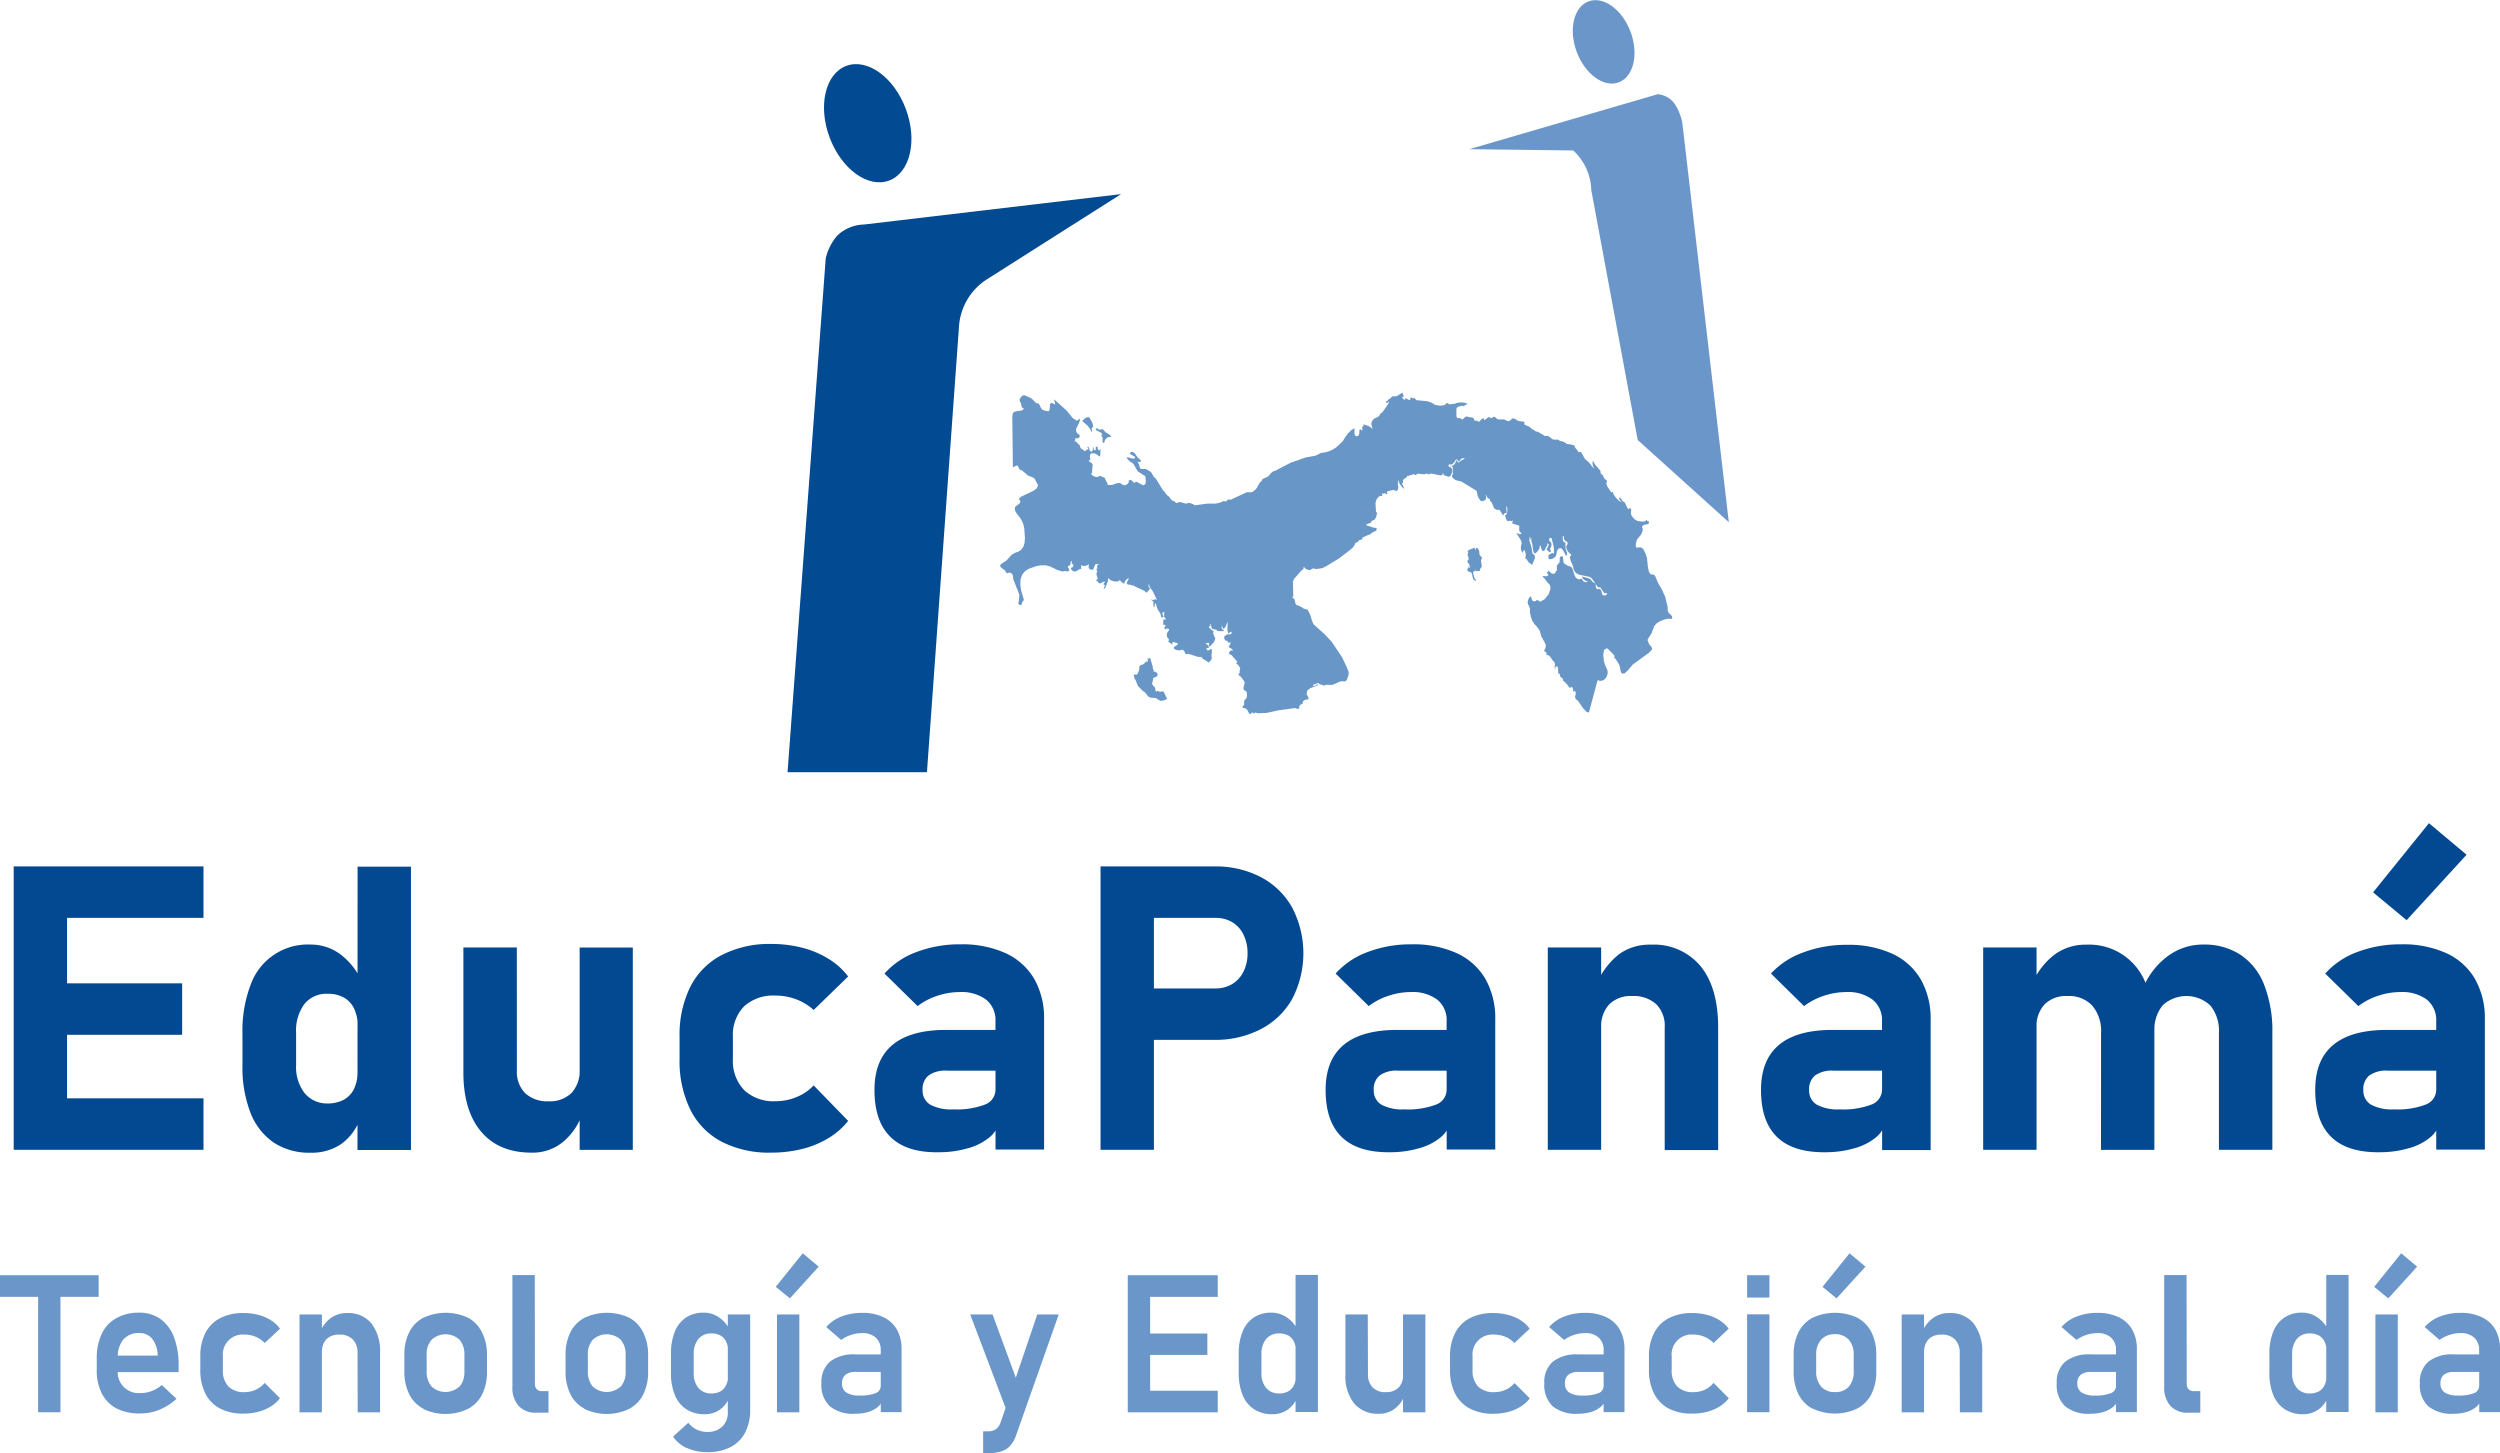 <svg id="Capa_1" data-name="Capa 1" xmlns="http://www.w3.org/2000/svg" viewBox="0 0 447.3 260"><defs><style>.cls-1{fill:#024a92;}.cls-2{fill:#6b96c9;}.cls-3{fill:#6896c7;}.cls-4{fill:#034991;}</style></defs><ellipse class="cls-1" cx="161.66" cy="28.61" rx="7.28" ry="10.95" transform="translate(-6.21 51.75) rotate(-20.46)"/><path class="cls-1" d="M147.32,144.73l6.83-91.94a9.64,9.64,0,0,1,2-4A7.16,7.16,0,0,1,161,46.74l46-5.44L183,56.54a10.85,10.85,0,0,0-5,8.36l-5.74,79.83Z" transform="translate(-6.41 -6.57)"/><path class="cls-2" d="M315.73,100l-8.31-71.39a9.42,9.42,0,0,0-1.31-3.36A4.13,4.13,0,0,0,303,23.43L269.3,33.26l18.59.23a10,10,0,0,1,3.23,7.08l8.31,44.73Z" transform="translate(-6.41 -6.57)"/><ellipse class="cls-2" cx="293.33" cy="14.04" rx="5.14" ry="7.73" transform="translate(7.19 96.87) rotate(-20.46)"/><path class="cls-3" d="M203.86,111.92l0,0,0,.06Zm67.53-5v-.35l.15.16v-.42l-.16-.2-.19-.16-.09-.28,0-.25-.05-.28-.1-.25-.13-.19-.15-.1-.12,0-.08.12,0,.19h-.16l0-.12-.05-.11,0-.11-.91.33-.37.3.15.36-.16.17.15.57.07.16,0,.16-.09.15-.11.13-.05.12.12.26.17.18.13.26,0,.46-.14,0-.07-.07-.07-.24,0,.24-.13.41v.17l.13.11.46.15.14.07.13.38.1.52.19.43.42.15v-.16l-.23-.2-.14-.39-.21-.89.16,0,.13-.09.09-.15,0-.21.05.1,0,.06,0,.07,0,.1h.12l.2,0,.29,0,.22-.05v-.26l.33-.49-.06-.5Zm-56.9,23.35-.63.07-.24-.15h-.12l-.16.13-.13-.08-.1-.21,0-.24-.08-.24-.37-.39-.13-.3.05-.12.15-.69,0-.17.66-.28.12-.12,0-.38-.08-.14-.13-.06-.18-.15-.06,0-.17,0h-.07v-.06l0-.19v-.06l-.16-.29,0,0,0-.28-.46-1.55-.08,0H212l0,0,0,.12h-.13v-.18h-.15l.05.19,0,.3.06.18h-.15v-.09l-.2.13-.58.49-.38.09-.15.12-.12.22,0,.19v.22l-.06.28,0,0-.26.54v.09l-.19.07h-.43l-.08,0,.16.63,0,.1.17.18.47,1.14.85.85.4.27.49.63.22.22.39.1.87.08.72.47h.43l.44-.14.38-.19-.57-1.23Zm91.07-13.44-.2-.25-.22-.18-.2-.22-.14-.35,0-.58-.44-1.87-.6-1.32-.18-.32-.53-.91-.45-1.09-.15-.25-.26-.13-.28,0-.26-.11-.23-.41-.17-.85-.17-1.65-.3-.83-.34-.67-.21-.21-.34-.14-.62.07-.18-.13v-.55l.17-.71.14-.18.09-.11.57-.71h0l.25-.6,0-.42-.1-.25,0-.18h0l.33-.24.33-.09.33,0,.21-.17h0l.05-.33-.14,0-.11-.07-.1-.1-.08-.12-.38.29-.64,0-.67-.13-.49-.29-.44-.51-.12-.24-.07-.31,0-.32.06-.26-.06-.22-.3-.2v.35l-.33-.29-.49-1-.37-.22-.08-.16-.21-.31-.23-.22-.11.11.05.24.12.16.14.15.1.19-.39-.21-.52-.48-.45-.59-.16-.53-.08,0-.15.06-.07,0L294,93.62l-.2-.52.15-.51-.22-.15-.22-.22-.18-.25-.07-.28-.45-.41,0-.09-.06-.29,0-.11-1-1.16-.25-.49h-.15v.41l.06.31.23.6-1.05-1.28-.27-.19-.34-.32-.69-1.21-.45,0-.18-.28-.44-.54-.08-.31-.25-.13-.38-.1-.71-.08-.48-.34-.5-.17h-.14l-.18-.06-.3-.22-.22,0-.41,0-.22,0-.24-.13-.55-.42-.18-.1-.2,0-.24,0h-.13l-.49-.33-.19-.08-.55-.34-.38-.07-.53-.38-.1,0L280,82.9l-.65-.27-.25-.17.06-.2v-.17l-.25-.1-.74-.08-.29-.12-.46-.31-.29-.06-.22.07-.29.32-.25.1-.26,0-.44-.24-.23-.06h-1l-.13-.07-.37-.32-.27-.1-.12.07-.16.14-.21.06-.28-.19-.16,0-.75.55-.16-.37-.28.13-.53.56-.23-.18-.28-.07h-.33l0-.19-.09-.18-.16-.15-.21-.06-.27,0-.5-.13h-.28l-.11.07-.33.32-.13.1h-.13l-.27-.22-.32,0-.27,0-.12-.37V79.72l.13-.26.29-.16.69-.17,0,.05.15.06h.16l.07-.18.56-.23-.49-.19-.71-.07-.71.07-.48.19h0l-.24,0-.37.06h-.37l-.26-.2h-.15l-.41.37-.79.1-.88-.15-.65-.4-.7-.25-2-.19-.42-.46-.15.12-.15,0-.14-.08-.11-.22-.14.45v.2l-.41-.14-.16-.09-.13-.11h-.14l-.06.15-.06.06-.07,0-.1.08-.07-.18v-.06l-.2-.1v-.15l.21-.13v-.18l-.11-.23-.1-.29-.83.53-.29.14-.09,0-.29,0-.31,0-.15.15-.11.16-.48.3-.1.19-.07.07-.12,0-.1.08v.23l.09,0,.19-.06.29-.13-.11.27L254,80l-.42.49-.06.06-.15,0-.07.07,0,.08-.06.17,0,.07-.35.26-.61.26-.3.32-.2.42v.33l.11.37.08.53-.15-.28L251.6,83l-.38-.23-.3-.08-.36-.15-.24,0,.06.26-.14.15-.09-.11-.05,0,.05.2,0,.41,0,.2-.4-.31-.12.23,0,.48-.16.44-.2.12-.22,0-.17-.12-.12-.16,0-.24,0-.91-.57.34-.61.6-.5.67-.41.7-1.12,1.08-.59.38-.68.32-.76.24-.72.09-.2.1L242,88l-.31.12-1.71.31-2.62.92-.87.45-1.92,1-.26.08-.28.13-.77.85-.68.29-.08.05-.18.08-.11.17-.06.17-.07.07-.21.15-.22.34-.35.66-.18.23-.27.27-.31.22-.28.09-.22,0-.57,0-2.88,1.34-.47-.07-.16.22-.19.15-.19,0-.16-.1-.74.32-.75.16h-1.45l-2.09.28-.3,0-.2-.18-.43-.15-.43-.07-.39.15-1.16-.33-.41.17h-.21l-.15-.07-.16-.22-.18,0-.18-.1L216,96l-.22-.28-.13-.22-.4-.31-.82-1-1.23-2-.29-.24-.1-.12-.4-.7-.22-.2-.62-.37-.21-.07-.55,0-.21,0-.14-.09-.12-.23-.13-.53L210,89.3v-.16l.15.08.21,0,.17-.06,0-.21-.09-.11-.47-.41-.48-.68-.36-.31h-.42l-.14.27.32.26.66.37-.21.29-.49-.05-.52-.16H208l.09.22.32.34.38.31.26.14.19.21.72,1.25,1.38.9.08,1-.1.41-.37.21-1.2-.64-.21.06-.1.16-.22-.12-.2-.2,0-.09-.29-.12h-.17l-.24.11.06.27-.17.27-.3.21-.3.08-.33-.09-.21-.16L206.8,93l-.18,0-.28,0-1,.35-.39,0-.23,0-.08,0-.07-.09,0-.15,0-.09-.11-.13-.3-.54v-.19l-.26-.18-.73-.28-.35.23-.49-.06-.5-.26-.35-.4.08.07.06,0,.06,0,.09,0,.14-1.56-.11-.25-.49-.3-.11-.34.3.09.12.06V89l-.15-.27-.06-.45.06-.42.22-.18.53,0,.33.14.62.45.12-.3,0-.65.06-.36h-.14v.16H203l-.11-.13-.08-.14,0-.17,0-.21h-.1l0,0v.07l0,.07-.16-.16-.08.06,0,.22v.29l-.08.09-.16,0-.15-.15,0-.32h-.14l0,.38-.07.25-.16.11-.22-.07-.13-.21-.06-.29-.11-.25-.27-.08.24.43-.12.09-.25,0-.15.28h-.14l-.73-.52-.11-.23-.05-.3L199.3,86l-.18-.27-.21-.16-.11,0-.1,0,0-.12.1-.19,0-.27.52,0,.27-.26,0-.26-.17-.18-.23-.18-.18-.22-.06-.33,0-.27.56-1.13.09-.32.05-.41-.54.43-.77-.49L197.22,80l-2-1.8L195,78h0l.22.9h-.16l-.31-.19-.31-.06h0l-.15.26-.08.92-.14.3h0l-.27,0-.38-.07-.36-.13-.2-.11-.22-.28-.26-.58-.21-.27-.16.08-.2-.08-.85-.84-1.19-.55-.37,0h0l0,0-.34.34h0l-.23.38,0,.22.25.51.14.65.09.14.14,0,.09.07,0,.19h0l-.31.21-1.09.17-.38.15h0l-.17.34-.06.46.1,8.76v.28l.19-.09.43-.21h.18l.1.08.05.05.07.18.06.19.09.14.12.08.46.24.94.81.93.37.28.21.52,1,.09.23,0,0-.28.54h0l-.61.43-2.11,1-.24.19h0l-.2.3.1.11.16.12v.32h0l-.2.26-.61.44-.16.21h0l0,.36.1.34.18.31.64.83.34.56.26.62.16.73.12,1.67-.06.84-.19.71-.45.64h0l-.53.31-.58.21-.59.35-.56.63-.34.37h0l-.93.61-.18.17h0l0,.3.19.24.57.39.11.13.2.34.12.11h.12l.25-.11.19,0,.36.22.14.24.09.76,1.08,2.75-.1,1.07-.11.55h0l.43.26.18-.2.12-.4.26-.31v-.15l-.48-1.62-.14-1,.05-1,.3-.83.48-.59.62-.41,1.45-.52.81-.13h.81l.74.18,1.43.67.84.26.53-.11.17.09h.14l.38-.1,0-.18-.07-.18-.08-.16-.09-.14v-.16l.39-.2.09-.3,0-.3.21-.18,0,.24,0,.19.09.14.18.08V108l-.38.16,0,.28.29.27.38.13.27-.09.58-.35.33-.06-.05-.15,0-.34,0-.16.36.14.36,0,.36-.13.33-.17-.09.51.15.31.31.15.4,0,0-.13.33-.79.11-.08.25,0,.48,0-.33.1-.17.17,0,.24.1.32h-.1l0,0v-.07l0-.06-.1.13,0,.13,0,.12.12.11v.17l-.12.23,0,.34.24.73-.1.06-.09.09-.1,0v.16l.2.09.26.32.18.07.28-.06.35-.24.28,0v.18l-.14,0-.07.1,0,.15,0,.19.18-.08v.18l-.19.56h.13v-.17h0l.08.06.05,0,.51-1.32,0-.44h.13l.33.32.67.23.66,0,.3-.26.43.44.29.2.12-.07.1-.33.22-.28.27-.21.25-.09-.34.65-.08.36.22.15.29,0,.85.23.18.13,1.6.74.37.32h.12l.14-.22.31-.39.13-.2-.23-.09-.07-.2,0-.26.12-.27H212l.05.45.2.37.46.65.7,1.49-.17-.08,0,0-.07-.07h-.14l-.11.14-.13,0-.16,0-.18-.12v.18l.32.2,0,.33V115l.22.25V115l0-.2.13-.36.12.23.3.91.14.23.36.58.07.26,0,.18.06.13.11.08.15,0,.07-.08,0-.18-.1-.33v-.3l0,0,.12,0,.25-.12-.08.29,0,.35-.1.18.29.29.08.15.05.21-.36-.16-.11.23,0,.4-.07.36h.3l.17.11v.18l-.19.18V119l.16.16H215l.13-.12.15,0,.15,0,.14.11v.17l-.29.42-.09.25,0,.4.1.26.19.22.11.2-.13.21v.16l.24.1.47.39,0-.42.22-.07.8.27L217,122l-.38.23-.17.07,0,.35.45.23.61.06.47-.14.16.11.17.19.13.24.09.28.55-.06,1.7.55h.47l.25.11.11.3.15,0,.66.41.17.15h.15l.1-.16.25-.23.07-.12.05-.21v-.16l-.05-.28.09-1-.09-.27-.29.14-.28.17h-.12l-.15-.2-.15-.29.18.1.12,0,.27-.12-.23-.44-.12-.14-.22-.07v-.18l.29,0,.28,0v.18l-.07.09,0,.09,0,.11.08.2.44-.37.46-.51.2-.63-.38-.83,0-.14.06-.17,0-.21-.06,0-.36-.22-.36-.36-.05-.19.27-.1v-.16l-.06-.09-.21-.09.38.09.05.35.1.38.52.17.25,0,.25.23.2.05h.92v-.16l-.17-.1-.12-.13-.08-.19-.05-.25h.13l.24.46.31-.32.44-1-.05,1.48.15.64.46-.31h.13l0,.31-.13.14-.2,0h-.26l-.22,0-.13.12-.11.11-.11,0-.15.17,0,.36.2.35.47.1v.11l0,0H226l-.07,0,.12.1.17.07.2,0,.22,0-.38.72,0,.11.18.07.26.15.23.21.1.21-.25-.08-.2.06-.15.15-.1.21,0,.22.08.09.15,0,.21.13,1,1.15v.16h-.16v.16l.21.17.27.3.2.33,0,.28-.08.2,0,.25,0,.2-.24.17.09.18.16.16.07,0,.73.93.1.31-.21.74v.45l.52.37.08.39v.45l-.07.32-.09.11-.22.21-.11.17,0,.19,0,.52-.09.11-.11.07-.09.17v.17l.2.08.2,0,.18.09.15.11.11.11.32.63.23.16.28-.32h.14l.11.14.1.05.11-.05.1-.14H231l.43.14,1.64-.07,2.23-.49.15,0,2.5-.36.22,0,.39.14h.15l.17-.14,0-.15v-.17l.09-.19.2-.16.19-.06.13-.09,0-.27.06-.11.13-.14.16-.11.14-.05.51-.08.06-.22-.35-.68.08-.63.55-.46,1.47-.56-.14-.15-.18.13-.18.09-.22.06-.26,0v-.17l.66-.22.18-.11h.14l.19.21.55.15.25.14.25-.17h1.29l1.44-.63.17,0,.54,0,.26-.07.15-.2.32-.92,0-.46-.25-.7-.95-2-1.87-2.77-1.24-1.31-2-1.81-.27-.68-.3-1-.43-.86-.54-.19-.15,0-.24-.2-.78-.4-.3-.07-.18-.22-.1-.46-.15-.46-.33-.18.12-.22.05-.08,0-.28-.06-2.29.16-.44,1.29-1.49.37-.29.09-.16,0-.13v-.11l.2-.09-.1.12.12.17.27.2.56.17.16-.06.36-.2.18-.06.12,0,.26.11.18,0,1-.15.6-.28,1.43-.86.92-.55.82-.63,1.44-1.1.44-.44,0-.09.1-.1.2-.45.11-.11.19,0,.14-.12.31-.34.09,0,.23-.06.1,0,.07-.08,0-.18,0-.07,1.19-.55.22,0,.15-.21.33-.21.64-.3v-.13l0,0h0l-.07,0,.11-.14,0-.07v-.12l-.54-.06-1.3-.43v-.16l.64-.23.21-.1.05-.1,0-.1,0-.09.26-.07.25-.14.08-.07.12-.16.11-.19.08-.2,0-.19.06-.13.05-.13,0-.15,0-.07-.09,0-.1-.08,0-.13-.09-1.43.09-.46.17-.35.27-.34.33-.2.36.07,0-.12,0-.12-.05-.08v-.17l.13,0,.05,0,0,0,.06.08.2-.11.14,0,.15.12.22.08v-.14l-.11-.29.3-.18.93-.19.47.2.3-.25.09-.51-.15-.6h.13v-.15l-.06-.11,0-.09,0-.14h.13l.11.42.28.45.33.38.27.22-.08-.28-.35-.7.22-.07,0-.16,0-.21,0-.21.57-.41.07-.08.07,0v-.12l0-.11.15,0,.16,0,.26-.11.35-.08.2-.09.19,0,.18.17.46-.28,1.16.13.5-.18v.16H262l.53-.12,1.64.34.35-.14,0-.28.11.07.1.19,0,.11.5.15.13.08.32.08.29-.28.21-.41.09-.29-.06-.51-.24-.2-.26-.09-.13-.17,0-.18.1-.1.15,0h.19l.2,0,.11-.11.07-.12.05,0,.11-.09.25-.44.13-.12h.2l.07.13.05.15.16.07.09-.07.26-.33.14-.12.16-.06.28,0,.13-.07-.1.2-.19.13-.41.17-.33.31-.2,0-.18-.33h-.13l-.12.41-.24.33-.33.21-.44,0V90l.39,0,.16.27,0,.41v.5l0,.23-.08.13-.06.13,0,.24.09.13.52.43,1.07.27,2.69,1.64.1.39.09.46.14.38.4.55.21.09.3-.06.34-.19.13-.24,0-.32-.16-.39.21.22.16.27.19.22.3.1V96H273v.16l.32.33.41,1,.4.29.57,0,.63,1,.34-.44.31.06v-.34l-.08-.49,0-.39H276l.1.45,0,.49-.11.43-.29.28.18.58.13.28.18.12.15,0,.15-.07.16,0,.17.13.08-.13.07,0,.14,0-.05.11-.1.37,1.27.41,0,.83.11.25.34.31-.25.12-.2,0L278,102l-.3,0,.24.3.59.93.15.42-.16.8,0,.34.08.28.23.33.09.22,0-.2,0-.17.08-.15.15-.13.14.3.1.44v.43l-.11.29.23.16.47.67.13.08,0,0,.17.08.15.1.08.21.56-1.4-.09-.39-.38-.37-.2-1.15-.37-1.19.07-.58h.13v.49h.15v-.17h.13l-.05.17-.08.16.16.49.21,1.41.19.4.29-.1.38-.41.28-.48,0-.31.15-.18.19.77.18.27.33-.06.28-.65.1-.14.1-.08.05-.14-.1-.3.32.13,0,.23-.22.46-.08.11h-.08l0,0,.07.21.08.1.12.08.12.11.09.19.15-.06.08,0,.06-.05v-.18l-.15-.26.1-.28.16-.34,0-.43-.14-.25-.2-.18-.1-.22.15-.35H284l.34,1.3.1.73,0,.78-.15-.06-.05,0-.08-.08-.59.34-.12.16,0,.17v.22l.08.19.17.08.37-.07.39-.18.3-.29.13-.36.07-.5.19-.38.27-.2h.32l.2.19.25.37.39.76h.12l.1-.23,0-.25-.29-.78,0-.2v-.87l-.11,0-.27-.2-.1-.24,0-.6-.08-.22.23.14.06.18,0,.23.1.27.22.22.19.06.12.07,0,.3-.06.2-.12.16-.06.23.09.39.17.31.23.29.25.23.22.17-.31.36.13.64.44,1,.09.55.23.46.36.34.44.21,1.82.38.3.19.21.18,1.05,1.55.35-.07.76,1.06H294l-.19.34-.33.1-.32-.09-.14-.27-.07-.41-.18-.32-.23-.15-.22.15-.21-.13-.13-.17-.06-.25,0-.36-.11-.17-.49-.31-.35-.46-.54-.23-1-.23.14.3.23.26.29.2.31.07v.15h-.28l-.18,0-.18-.1-.14-.13-.16-.34h-.22l-.22.08-.09,0-.31-.08-.26-.23-.2-.32-.36-1.14-.18-.36-.23-.16-.29-.07-.37-.17-.33-.21-.2-.2-.05-.2-.11-.87-.08-.11-.2,0-.19.11-.09.12v.48l0,.21-.08.22-.38.45-.05,0,0,.25,0,.66-.07.06-.25.41,0,.09-.3.06h-.15l-.18-.06-.14-.1-.24-.25-.17-.14-.08.24h-.05l-.16.08.07.11,0,.08.06.07.12.07v.17l-.26.19-.17,0-.56-.07v.18l.24.17.6.81.24.23.17.22.11.3,0,.49-.3.87-.7.88-.8.47-.58-.35-.23.23-.34.06-.29-.15-.24-.77-.24.16-.24.44-.11.45.05.3.37.77,0,.23,0,.28v.29l.17.76.26.74.39.56.5.57.45.65.19.76.1.27.61,1.1.15.4v.31l-.1.33-.2.46.2.07.18.14.09.2-.05.26.39.06.3.27.44.65.24.25.09.14.08.25v.26l-.07.21,0,.23.12.31,0-.42.2-.19.21.09.1.43,0,.84,0,.23.09-.36h.12l.14.48.1.24.13.1.2.11.1.23.05.23.07.1.24.15.32.34.5.66h.12l.2-.2.13.09.24.43h-.09l0,.13,0,.15.16.08.07-.06,0-.09.06,0,.11.11.1.24,0,.24-.08.25-.05.25.07.27.17.21.32.27.88,1.28.59.62.45.16,1.55-5.79h0l.49.12.45-.08.39-.27h0l.31-.44.18-.62-.06-.51-.46-1-.19-.73-.09-1,.13-.88h0l.49-.32.21.13,1,1,.2.26v.07l-.08.21v.09l.06.06.17,0,0,.05.57.89.16.32.24,1.2.22.27.47-.06h0l.51-.48.93-1.09,2.87-2.08.6-.63h0l-.12-.44-.42-.47-.28-.7.07-.29.6-.89.52-1.37h0l.43-.51.63-.38.68-.27.62-.15h.76l.12-.1h0ZM203.19,83.87l.3.17.19.51-.28-.15v.15l.2.14.08.21v.55l0,.11-.05,0v0l.22.26.1,0,.18-.55.33-.36.41-.19.4.06-.22-.34-.26-.2-.51-.28-.49-.52-.2-.11-.19.1-.17,0-.17,0-.18-.08-.1-.14-.1,0-.11,0-.11.12v.14l.39.23Zm-1.75-.55.28.56.09-.19,0-.1,0-.06-.09-.11v-.18l.29-.4-.14-.61-.57-1h-.39l-.33.16-.55.48,1,.9Z" transform="translate(-6.41 -6.57)"/><path class="cls-4" d="M8.86,161.59h9.55v50.7H8.86Zm3.45,0H42.82v9.2H12.31Zm0,20.92H39v9.21H12.31Zm0,20.57H42.82v9.21H12.31Z" transform="translate(-6.41 -6.57)"/><path class="cls-4" d="M55.39,211a11.45,11.45,0,0,1-4.17-5.35,22.44,22.44,0,0,1-1.43-8.46v-5.78a23,23,0,0,1,1.43-8.55A10.87,10.87,0,0,1,62,175.57a8.86,8.86,0,0,1,5.29,1.73,12.17,12.17,0,0,1,3.85,4.9l-.73,8a7.09,7.09,0,0,0-.63-3.14,4.43,4.43,0,0,0-1.83-2,5.75,5.75,0,0,0-2.91-.68,5.07,5.07,0,0,0-4.17,1.83,8,8,0,0,0-1.48,5.14v5.75a7.64,7.64,0,0,0,1.48,5A5.14,5.14,0,0,0,65,204a6,6,0,0,0,2.91-.66,4.36,4.36,0,0,0,1.83-1.92,6.65,6.65,0,0,0,.63-3l.48,8.26a9.52,9.52,0,0,1-3.41,4.59A9.29,9.29,0,0,1,62,212.81,11.48,11.48,0,0,1,55.39,211Zm15-49.37h9.55v50.7H70.37Z" transform="translate(-6.41 -6.57)"/><path class="cls-4" d="M98.89,198.1a5.42,5.42,0,0,0,1.48,4.06,5.75,5.75,0,0,0,4.17,1.45,5.51,5.51,0,0,0,4.13-1.49,5.82,5.82,0,0,0,1.45-4.23l.48,7.91a11.19,11.19,0,0,1-3.36,5,8.49,8.49,0,0,1-5.74,2q-5.82,0-9-3.75t-3.18-10.62V176.09h9.56Zm11.23-22h9.51v36.2h-9.51Z" transform="translate(-6.41 -6.57)"/><path class="cls-4" d="M135.52,210.84a13,13,0,0,1-5.6-5.74A19.74,19.74,0,0,1,128,196v-3.87a19.37,19.37,0,0,1,1.92-9,13.05,13.05,0,0,1,5.6-5.67,18.64,18.64,0,0,1,8.84-2,22.41,22.41,0,0,1,5.59.68,17,17,0,0,1,4.73,2,12.67,12.67,0,0,1,3.48,3.14l-6.17,6a9.42,9.42,0,0,0-3.1-1.9,10.23,10.23,0,0,0-3.73-.68,7.73,7.73,0,0,0-5.62,1.93,7.29,7.29,0,0,0-2,5.46V196a7.56,7.56,0,0,0,2,5.6,7.66,7.66,0,0,0,5.62,2,9.73,9.73,0,0,0,3.76-.74,8.6,8.6,0,0,0,3.07-2.09l6.17,6.35a13,13,0,0,1-3.52,3.08,16.9,16.9,0,0,1-4.7,1.94,22.82,22.82,0,0,1-5.58.66A18.53,18.53,0,0,1,135.52,210.84Z" transform="translate(-6.41 -6.57)"/><path class="cls-4" d="M165.75,210q-2.88-2.78-2.88-8.42,0-5.37,3.23-8.06t9.67-2.68h9.07l.49,7.29h-9.52a5.19,5.19,0,0,0-3.25.85,3.12,3.12,0,0,0-1.08,2.6,2.91,2.91,0,0,0,1.36,2.63,7.89,7.89,0,0,0,4.12.85,14.17,14.17,0,0,0,5.7-.87,2.85,2.85,0,0,0,1.86-2.72l.74,5.27a4.94,4.94,0,0,1-1.8,3.31,10.3,10.3,0,0,1-4,2,18.53,18.53,0,0,1-5,.68C170.56,212.81,167.67,211.89,165.75,210Zm18.77-20.7a4.7,4.7,0,0,0-1.67-3.87,7.39,7.39,0,0,0-4.74-1.36,12.63,12.63,0,0,0-4,.67,11.67,11.67,0,0,0-3.52,1.84l-5.93-5.82a14.28,14.28,0,0,1,5.72-3.85,21.62,21.62,0,0,1,7.88-1.38,18.73,18.73,0,0,1,8.09,1.59,11.45,11.45,0,0,1,5.11,4.6,14.21,14.21,0,0,1,1.76,7.27v23.26h-8.69Z" transform="translate(-6.41 -6.57)"/><path class="cls-4" d="M203.32,161.59h9.55v50.7h-9.55Zm4.36,21.83h16.21a5.72,5.72,0,0,0,3-.79,5.39,5.39,0,0,0,2-2.21,7.2,7.2,0,0,0,.73-3.28,7.41,7.41,0,0,0-.72-3.33,5.21,5.21,0,0,0-2-2.23,5.84,5.84,0,0,0-3.05-.79H207.68v-9.2h16a17.41,17.41,0,0,1,8.35,1.93,13.74,13.74,0,0,1,5.59,5.46,17.68,17.68,0,0,1,0,16.3A13.58,13.58,0,0,1,232,190.7a17.53,17.53,0,0,1-8.35,1.92h-16Z" transform="translate(-6.41 -6.57)"/><path class="cls-4" d="M246.47,210q-2.88-2.78-2.88-8.42,0-5.37,3.23-8.06t9.67-2.68h9.07l.48,7.29h-9.51a5.17,5.17,0,0,0-3.25.85,3.12,3.12,0,0,0-1.08,2.6,2.91,2.91,0,0,0,1.36,2.63,7.89,7.89,0,0,0,4.12.85,14.2,14.2,0,0,0,5.7-.87,2.85,2.85,0,0,0,1.86-2.72l.74,5.27a4.94,4.94,0,0,1-1.8,3.31,10.3,10.3,0,0,1-4,2,18.53,18.53,0,0,1-5,.68Q249.34,212.81,246.47,210Zm18.77-20.7a4.7,4.7,0,0,0-1.67-3.87,7.39,7.39,0,0,0-4.74-1.36,12.63,12.63,0,0,0-4,.67,11.67,11.67,0,0,0-3.52,1.84l-5.93-5.82a14.28,14.28,0,0,1,5.72-3.85,21.58,21.58,0,0,1,7.88-1.38,18.73,18.73,0,0,1,8.09,1.59,11.45,11.45,0,0,1,5.11,4.6,14.21,14.21,0,0,1,1.76,7.27v23.26h-8.69Z" transform="translate(-6.41 -6.57)"/><path class="cls-4" d="M283.34,176.09h9.55v36.2h-9.55Zm20.92,14.27a5.43,5.43,0,0,0-1.52-4.12,6,6,0,0,0-4.3-1.46,5.47,5.47,0,0,0-4.1,1.48,5.75,5.75,0,0,0-1.45,4.17l-.73-8a13.56,13.56,0,0,1,3.92-5.13,9.33,9.33,0,0,1,5.74-1.71,10.82,10.82,0,0,1,8.86,3.85q3.13,3.86,3.14,10.9v22h-9.56Z" transform="translate(-6.41 -6.57)"/><path class="cls-4" d="M324.36,210c-1.92-1.85-2.87-4.66-2.87-8.42q0-5.37,3.22-8.06t9.68-2.68h9.06l.49,7.29h-9.52a5.16,5.16,0,0,0-3.24.85,3.12,3.12,0,0,0-1.08,2.6,2.89,2.89,0,0,0,1.36,2.63,7.85,7.85,0,0,0,4.11.85,14.14,14.14,0,0,0,5.7-.87,2.85,2.85,0,0,0,1.87-2.72l.73,5.27a5,5,0,0,1-1.79,3.31,10.34,10.34,0,0,1-4,2,18.42,18.42,0,0,1-5,.68Q327.24,212.81,324.36,210Zm18.78-20.7a4.7,4.7,0,0,0-1.68-3.87,7.35,7.35,0,0,0-4.74-1.36,12.73,12.73,0,0,0-4,.67,11.79,11.79,0,0,0-3.52,1.84l-5.93-5.82A14.35,14.35,0,0,1,329,177a21.62,21.62,0,0,1,7.88-1.38,18.73,18.73,0,0,1,8.09,1.59,11.4,11.4,0,0,1,5.11,4.6,14.21,14.21,0,0,1,1.76,7.27v23.26h-8.68Z" transform="translate(-6.41 -6.57)"/><path class="cls-4" d="M361.24,176.09h9.55v36.2h-9.55Zm21.09,15.31a7,7,0,0,0-1.57-4.9,5.68,5.68,0,0,0-4.43-1.72,5.44,5.44,0,0,0-4.09,1.48,5.7,5.7,0,0,0-1.45,4.17l-.73-8a13.08,13.08,0,0,1,4-5.1,9.35,9.35,0,0,1,5.64-1.74,10.84,10.84,0,0,1,10.74,7.25,22.77,22.77,0,0,1,1.43,8.55v20.92h-9.55Zm21.09,0a7.2,7.2,0,0,0-1.51-4.9,6.25,6.25,0,0,0-8.54-.07,6.8,6.8,0,0,0-1.49,4.69l-1.77-8.37a13.41,13.41,0,0,1,4.44-5.31,10.53,10.53,0,0,1,6.09-1.87,11.76,11.76,0,0,1,6.67,1.85,11.4,11.4,0,0,1,4.22,5.4,22.55,22.55,0,0,1,1.45,8.55v20.92h-9.56Z" transform="translate(-6.41 -6.57)"/><path class="cls-4" d="M423.53,210q-2.88-2.78-2.88-8.42c0-3.58,1.07-6.27,3.23-8.06s5.37-2.68,9.67-2.68h9.07l.48,7.29h-9.51a5.17,5.17,0,0,0-3.25.85,3.12,3.12,0,0,0-1.08,2.6,2.91,2.91,0,0,0,1.36,2.63,7.89,7.89,0,0,0,4.12.85,14.2,14.2,0,0,0,5.7-.87,2.85,2.85,0,0,0,1.86-2.72l.74,5.27a4.94,4.94,0,0,1-1.8,3.31,10.27,10.27,0,0,1-4,2,18.41,18.41,0,0,1-5,.68Q426.4,212.81,423.53,210Zm18.77-20.7a4.7,4.7,0,0,0-1.67-3.87,7.39,7.39,0,0,0-4.74-1.36,12.63,12.63,0,0,0-4,.67,11.67,11.67,0,0,0-3.52,1.84l-5.93-5.82a14.28,14.28,0,0,1,5.72-3.85,21.58,21.58,0,0,1,7.88-1.38,18.77,18.77,0,0,1,8.09,1.59,11.37,11.37,0,0,1,5.1,4.6A14.11,14.11,0,0,1,451,189v23.26H442.3ZM431,166.23l10-12.38,6.73,5.65L437,171.21Z" transform="translate(-6.41 -6.57)"/><path class="cls-2" d="M6.41,234.73H24.06v3.87H6.41Zm6.82,2h4v22.52h-4Z" transform="translate(-6.41 -6.57)"/><path class="cls-2" d="M27.33,258.61a6.19,6.19,0,0,1-2.68-2.68,9,9,0,0,1-.93-4.26v-2a10.19,10.19,0,0,1,.89-4.44,6.21,6.21,0,0,1,2.58-2.8,8.14,8.14,0,0,1,4.07-1,6.47,6.47,0,0,1,3.84,1.12,7,7,0,0,1,2.43,3.25,14,14,0,0,1,.84,5.13v1.14H26.47v-2.95h8.15l0-.18a5,5,0,0,0-1-2.86,2.88,2.88,0,0,0-2.31-1,3.56,3.56,0,0,0-2.82,1.14,4.78,4.78,0,0,0-1,3.23v2.23a3.74,3.74,0,0,0,4.12,4.13,5.21,5.21,0,0,0,2-.38,5.87,5.87,0,0,0,1.75-1.05l2.63,2.46a9.83,9.83,0,0,1-3,1.93,8.7,8.7,0,0,1-3.35.69A9.19,9.19,0,0,1,27.33,258.61Z" transform="translate(-6.41 -6.57)"/><path class="cls-2" d="M45.81,258.6a6.18,6.18,0,0,1-2.65-2.68,9.19,9.19,0,0,1-.91-4.27v-2.37a8.94,8.94,0,0,1,.91-4.21,6.08,6.08,0,0,1,2.65-2.66A8.84,8.84,0,0,1,50,241.5a10.27,10.27,0,0,1,2.64.33,7.86,7.86,0,0,1,2.23.95,6,6,0,0,1,1.64,1.52l-2.73,2.56a4.78,4.78,0,0,0-1.62-1.11,5,5,0,0,0-1.94-.39,3.57,3.57,0,0,0-3.93,3.92v2.37a4.07,4.07,0,0,0,1,3,3.9,3.9,0,0,0,2.91,1A4.67,4.67,0,0,0,53.77,254l2.73,2.74a6.27,6.27,0,0,1-1.66,1.49,8.14,8.14,0,0,1-2.23.94,10.57,10.57,0,0,1-2.62.32A8.84,8.84,0,0,1,45.81,258.6Z" transform="translate(-6.41 -6.57)"/><path class="cls-2" d="M60,241.75h4v17.51H60Zm10.38,6.9a3.32,3.32,0,0,0-.85-2.43,3.21,3.21,0,0,0-2.39-.86,3.15,3.15,0,0,0-2.3.8,3.06,3.06,0,0,0-.81,2.27l-.35-3.62a6.19,6.19,0,0,1,2-2.47,4.83,4.83,0,0,1,2.84-.84,5.34,5.34,0,0,1,4.35,1.86,8.12,8.12,0,0,1,1.54,5.28v10.62h-4Z" transform="translate(-6.41 -6.57)"/><path class="cls-2" d="M82.16,258.62a5.84,5.84,0,0,1-2.53-2.6,9.06,9.06,0,0,1-.87-4.13V249a8.8,8.8,0,0,1,.87-4.07,5.87,5.87,0,0,1,2.53-2.59,9.49,9.49,0,0,1,8,0A6,6,0,0,1,92.67,245a8.8,8.8,0,0,1,.87,4.07v2.9a8.86,8.86,0,0,1-.87,4.09,6,6,0,0,1-2.53,2.59,9.29,9.29,0,0,1-8,0Zm6.47-3.94a4,4,0,0,0,.87-2.74V249a3.92,3.92,0,0,0-.87-2.72,3.68,3.68,0,0,0-5,0,3.87,3.87,0,0,0-.88,2.72v2.9a4,4,0,0,0,.87,2.74,3.67,3.67,0,0,0,5,0Z" transform="translate(-6.41 -6.57)"/><path class="cls-2" d="M102.12,254.12a1.39,1.39,0,0,0,.32,1,1.16,1.16,0,0,0,.91.35h1.2v3.86h-2.19a4.08,4.08,0,0,1-3.15-1.21,4.84,4.84,0,0,1-1.12-3.42v-20h4Z" transform="translate(-6.41 -6.57)"/><path class="cls-2" d="M111,258.62a5.89,5.89,0,0,1-2.53-2.6,9.06,9.06,0,0,1-.87-4.13V249a8.8,8.8,0,0,1,.87-4.07,5.92,5.92,0,0,1,2.53-2.59,9.49,9.49,0,0,1,8,0A5.92,5.92,0,0,1,121.5,245a8.8,8.8,0,0,1,.87,4.07v2.9a8.86,8.86,0,0,1-.87,4.09,5.92,5.92,0,0,1-2.53,2.59,9.29,9.29,0,0,1-8,0Zm6.47-3.94a4,4,0,0,0,.88-2.74V249a3.92,3.92,0,0,0-.88-2.72,3.68,3.68,0,0,0-5,0,3.87,3.87,0,0,0-.88,2.72v2.9a4,4,0,0,0,.87,2.74,3.67,3.67,0,0,0,5,0Z" transform="translate(-6.41 -6.57)"/><path class="cls-2" d="M129.16,258.68a5.39,5.39,0,0,1-2-2.51,10.09,10.09,0,0,1-.7-4v-3.34a10.4,10.4,0,0,1,.69-4,5.41,5.41,0,0,1,2-2.53,5.65,5.65,0,0,1,3.18-.87,4.71,4.71,0,0,1,2.7.83,5.9,5.9,0,0,1,2,2.33l-.35,3.73a3.74,3.74,0,0,0-.36-1.72,2.39,2.39,0,0,0-1-1.08,3.3,3.3,0,0,0-1.63-.37,2.87,2.87,0,0,0-2.33,1,4.15,4.15,0,0,0-.83,2.74v3.3a4,4,0,0,0,.83,2.7,2.92,2.92,0,0,0,2.33,1,3.3,3.3,0,0,0,1.63-.38,2.47,2.47,0,0,0,1-1.09,3.71,3.71,0,0,0,.36-1.7l.23,3.84a4.76,4.76,0,0,1-1.68,2.21,4.68,4.68,0,0,1-2.79.83A5.79,5.79,0,0,1,129.16,258.68Zm.18,7a5.89,5.89,0,0,1-2.5-2.07l2.72-2.48a4.14,4.14,0,0,0,1.51,1.22,4.23,4.23,0,0,0,1.84.42,3.78,3.78,0,0,0,2.72-.94,3.45,3.45,0,0,0,1-2.64V241.75h4v17a8.78,8.78,0,0,1-.9,4.13,6.07,6.07,0,0,1-2.64,2.62,8.9,8.9,0,0,1-4.16.89A8.58,8.58,0,0,1,129.34,265.65Z" transform="translate(-6.41 -6.57)"/><path class="cls-2" d="M145.21,236.81l4.83-6,2.85,2.39-5.15,5.67Zm.22,4.94h4v17.51h-4Z" transform="translate(-6.41 -6.57)"/><path class="cls-2" d="M154.88,258.18a5.21,5.21,0,0,1-1.5-4.08,4.87,4.87,0,0,1,1.52-3.9,6.88,6.88,0,0,1,4.55-1.3h4.69l.24,3.14h-4.91a2.72,2.72,0,0,0-1.8.51,1.91,1.91,0,0,0-.6,1.55,1.83,1.83,0,0,0,.78,1.63,4.23,4.23,0,0,0,2.35.53,7.3,7.3,0,0,0,2.85-.42,1.38,1.38,0,0,0,.94-1.32l.36,2.5a3,3,0,0,1-1,1.38,5,5,0,0,1-1.73.84,8.51,8.51,0,0,1-2.21.28A6.63,6.63,0,0,1,154.88,258.18Zm9.11-10a2.94,2.94,0,0,0-.87-2.27,3.47,3.47,0,0,0-2.45-.82,6.15,6.15,0,0,0-2,.33,6.07,6.07,0,0,0-1.76.89L154.24,244a6.92,6.92,0,0,1,2.7-1.87,10,10,0,0,1,3.71-.66,8.52,8.52,0,0,1,3.81.77,5.38,5.38,0,0,1,2.42,2.22,7,7,0,0,1,.84,3.52v11.25H164Z" transform="translate(-6.41 -6.57)"/><path class="cls-2" d="M180,241.75H184L189.6,257l-2.41,3.73Zm15.84,0-7.63,21.61a5.35,5.35,0,0,1-1.07,1.9,3.69,3.69,0,0,1-1.61,1,8,8,0,0,1-2.36.3h-.86v-3.9h.86a2.51,2.51,0,0,0,1.39-.35,2.6,2.6,0,0,0,.87-1.2L192,241.75Z" transform="translate(-6.41 -6.57)"/><path class="cls-2" d="M208.19,234.73h4v24.53h-4Zm1.68,0h14.42v3.87H209.87Zm0,10.43h12.56V249H209.87Zm0,10.24h14.42v3.86H209.87Z" transform="translate(-6.41 -6.57)"/><path class="cls-2" d="M230.74,258.68a5.45,5.45,0,0,1-2-2.51,10.27,10.27,0,0,1-.7-4v-3.34a10.4,10.4,0,0,1,.69-4,5.47,5.47,0,0,1,2-2.53,5.65,5.65,0,0,1,3.18-.87,4.76,4.76,0,0,1,2.71.83,5.87,5.87,0,0,1,2,2.33l-.35,3.73a3.74,3.74,0,0,0-.36-1.72,2.37,2.37,0,0,0-1-1.08,3.34,3.34,0,0,0-1.64-.37,2.89,2.89,0,0,0-2.33,1,4.15,4.15,0,0,0-.83,2.74v3.3a4,4,0,0,0,.83,2.7,2.94,2.94,0,0,0,2.33,1,3.34,3.34,0,0,0,1.64-.38,2.45,2.45,0,0,0,1-1.09,3.71,3.71,0,0,0,.36-1.7l.24,3.84a4.76,4.76,0,0,1-1.68,2.21,4.69,4.69,0,0,1-2.8.83A5.82,5.82,0,0,1,230.74,258.68Zm7.47-24h4v24.53h-4Z" transform="translate(-6.41 -6.57)"/><path class="cls-2" d="M251.17,252.4a3.31,3.31,0,0,0,.82,2.4,3.09,3.09,0,0,0,2.33.85,3.12,3.12,0,0,0,2.31-.8,3.09,3.09,0,0,0,.81-2.3l.24,3.74a5.13,5.13,0,0,1-1.69,2.3,4.5,4.5,0,0,1-2.88.93,5.48,5.48,0,0,1-4.41-1.84,7.82,7.82,0,0,1-1.57-5.2V241.75h4Zm6.27-10.65h4v17.51h-4Z" transform="translate(-6.41 -6.57)"/><path class="cls-2" d="M269.41,258.6a6.18,6.18,0,0,1-2.65-2.68,9.19,9.19,0,0,1-.91-4.27v-2.37a8.94,8.94,0,0,1,.91-4.21,6.08,6.08,0,0,1,2.65-2.66,8.84,8.84,0,0,1,4.18-.91,10.27,10.27,0,0,1,2.64.33,7.86,7.86,0,0,1,2.23.95,6,6,0,0,1,1.64,1.52l-2.73,2.56a4.78,4.78,0,0,0-1.62-1.11,5,5,0,0,0-1.94-.39,3.57,3.57,0,0,0-3.93,3.92v2.37a4.07,4.07,0,0,0,1,3,3.9,3.9,0,0,0,2.91,1,4.73,4.73,0,0,0,2-.42,4.68,4.68,0,0,0,1.6-1.2l2.73,2.74a6.27,6.27,0,0,1-1.66,1.49,8.14,8.14,0,0,1-2.23.94,10.57,10.57,0,0,1-2.62.32A8.84,8.84,0,0,1,269.41,258.6Z" transform="translate(-6.41 -6.57)"/><path class="cls-2" d="M284.22,258.18a5.21,5.21,0,0,1-1.5-4.08,4.84,4.84,0,0,1,1.52-3.9,6.88,6.88,0,0,1,4.55-1.3h4.69l.24,3.14h-4.91a2.72,2.72,0,0,0-1.8.51,1.91,1.91,0,0,0-.6,1.55,1.83,1.83,0,0,0,.78,1.63,4.22,4.22,0,0,0,2.34.53,7.32,7.32,0,0,0,2.86-.42,1.38,1.38,0,0,0,.94-1.32l.35,2.5a2.91,2.91,0,0,1-1,1.38,5,5,0,0,1-1.73.84,8.51,8.51,0,0,1-2.21.28A6.63,6.63,0,0,1,284.22,258.18Zm9.11-10a2.94,2.94,0,0,0-.87-2.27,3.47,3.47,0,0,0-2.45-.82,6.26,6.26,0,0,0-2,.33,6.14,6.14,0,0,0-1.75.89L283.58,244a6.77,6.77,0,0,1,2.7-1.87,10,10,0,0,1,3.71-.66,8.55,8.55,0,0,1,3.81.77,5.38,5.38,0,0,1,2.42,2.22,7,7,0,0,1,.84,3.52v11.25h-3.73Z" transform="translate(-6.41 -6.57)"/><path class="cls-2" d="M305,258.6a6.21,6.21,0,0,1-2.64-2.68,9.19,9.19,0,0,1-.92-4.27v-2.37a8.94,8.94,0,0,1,.92-4.21,6.11,6.11,0,0,1,2.64-2.66,8.91,8.91,0,0,1,4.19-.91,10.27,10.27,0,0,1,2.64.33,7.86,7.86,0,0,1,2.23.95,6.12,6.12,0,0,1,1.64,1.52L313,246.86a4.78,4.78,0,0,0-1.62-1.11,5,5,0,0,0-1.94-.39,3.57,3.57,0,0,0-3.93,3.92v2.37a4.07,4.07,0,0,0,1,3,3.9,3.9,0,0,0,2.91,1,4.73,4.73,0,0,0,2-.42A4.68,4.68,0,0,0,313,254l2.73,2.74a6.27,6.27,0,0,1-1.66,1.49,8.14,8.14,0,0,1-2.23.94,10.57,10.57,0,0,1-2.62.32A8.91,8.91,0,0,1,305,258.6Z" transform="translate(-6.41 -6.57)"/><path class="cls-2" d="M319,234.73h4v4h-4Zm0,7h4v17.51h-4Z" transform="translate(-6.41 -6.57)"/><path class="cls-2" d="M330.72,258.62a5.94,5.94,0,0,1-2.53-2.6,9.19,9.19,0,0,1-.86-4.13V249a8.93,8.93,0,0,1,.86-4.07,6,6,0,0,1,2.53-2.59,9.51,9.51,0,0,1,8,0,6,6,0,0,1,2.53,2.59,8.8,8.8,0,0,1,.86,4.07v2.9a8.86,8.86,0,0,1-.86,4.09,6,6,0,0,1-2.53,2.59,9.32,9.32,0,0,1-8,0Zm6.48-3.94a4,4,0,0,0,.87-2.74V249a3.92,3.92,0,0,0-.87-2.72,3.22,3.22,0,0,0-2.49-1,3.17,3.17,0,0,0-2.47,1,3.87,3.87,0,0,0-.88,2.72v2.9a4,4,0,0,0,.87,2.74,3.15,3.15,0,0,0,2.48,1A3.19,3.19,0,0,0,337.2,254.68Zm-4.7-17.87,4.83-6,2.85,2.39L335,238.88Z" transform="translate(-6.41 -6.57)"/><path class="cls-2" d="M346.66,241.75h4v17.51h-4Zm10.38,6.9a3.32,3.32,0,0,0-.85-2.43,3.21,3.21,0,0,0-2.39-.86,3.15,3.15,0,0,0-2.3.8,3.06,3.06,0,0,0-.81,2.27l-.35-3.62a6.19,6.19,0,0,1,2-2.47,4.83,4.83,0,0,1,2.84-.84,5.34,5.34,0,0,1,4.35,1.86,8.12,8.12,0,0,1,1.54,5.28v10.62h-4Z" transform="translate(-6.41 -6.57)"/><path class="cls-2" d="M375.9,258.18a5.21,5.21,0,0,1-1.5-4.08,4.84,4.84,0,0,1,1.52-3.9,6.88,6.88,0,0,1,4.55-1.3h4.69l.24,3.14h-4.91a2.72,2.72,0,0,0-1.8.51,1.91,1.91,0,0,0-.6,1.55,1.83,1.83,0,0,0,.78,1.63,4.22,4.22,0,0,0,2.34.53,7.32,7.32,0,0,0,2.86-.42,1.38,1.38,0,0,0,.94-1.32l.35,2.5a2.91,2.91,0,0,1-1,1.38,5,5,0,0,1-1.73.84,8.51,8.51,0,0,1-2.21.28A6.63,6.63,0,0,1,375.9,258.18Zm9.11-10a2.94,2.94,0,0,0-.87-2.27,3.47,3.47,0,0,0-2.45-.82,6.26,6.26,0,0,0-2,.33,6.14,6.14,0,0,0-1.75.89L375.26,244a6.77,6.77,0,0,1,2.7-1.87,10,10,0,0,1,3.71-.66,8.58,8.58,0,0,1,3.81.77,5.38,5.38,0,0,1,2.42,2.22,7,7,0,0,1,.84,3.52v11.25H385Z" transform="translate(-6.41 -6.57)"/><path class="cls-2" d="M397.66,254.12a1.39,1.39,0,0,0,.32,1,1.16,1.16,0,0,0,.91.35h1.2v3.86H397.9a4.08,4.08,0,0,1-3.15-1.21,4.84,4.84,0,0,1-1.12-3.42v-20h4Z" transform="translate(-6.41 -6.57)"/><path class="cls-2" d="M415.15,258.68a5.45,5.45,0,0,1-2-2.51,10.09,10.09,0,0,1-.7-4v-3.34a10.4,10.4,0,0,1,.69-4,5.41,5.41,0,0,1,2-2.53,5.65,5.65,0,0,1,3.18-.87,4.71,4.71,0,0,1,2.7.83,5.9,5.9,0,0,1,2,2.33l-.35,3.73a3.74,3.74,0,0,0-.36-1.72,2.39,2.39,0,0,0-1-1.08,3.3,3.3,0,0,0-1.63-.37,2.87,2.87,0,0,0-2.33,1,4.15,4.15,0,0,0-.83,2.74v3.3a4,4,0,0,0,.83,2.7,2.92,2.92,0,0,0,2.33,1,3.3,3.3,0,0,0,1.63-.38,2.47,2.47,0,0,0,1-1.09,3.71,3.71,0,0,0,.36-1.7l.23,3.84a4.76,4.76,0,0,1-1.68,2.21,4.68,4.68,0,0,1-2.79.83A5.79,5.79,0,0,1,415.15,258.68Zm7.47-24h4v24.53h-4Z" transform="translate(-6.41 -6.57)"/><path class="cls-2" d="M431.2,236.81l4.83-6,2.85,2.39-5.15,5.67Zm.22,4.94h4v17.51h-4Z" transform="translate(-6.41 -6.57)"/><path class="cls-2" d="M440.87,258.18a5.21,5.21,0,0,1-1.5-4.08,4.87,4.87,0,0,1,1.52-3.9,6.88,6.88,0,0,1,4.55-1.3h4.69l.24,3.14h-4.91a2.72,2.72,0,0,0-1.8.51,1.91,1.91,0,0,0-.6,1.55,1.83,1.83,0,0,0,.78,1.63,4.22,4.22,0,0,0,2.34.53,7.32,7.32,0,0,0,2.86-.42,1.38,1.38,0,0,0,.94-1.32l.35,2.5a2.91,2.91,0,0,1-1,1.38,5,5,0,0,1-1.73.84,8.51,8.51,0,0,1-2.21.28A6.63,6.63,0,0,1,440.87,258.18Zm9.11-10a2.94,2.94,0,0,0-.87-2.27,3.47,3.47,0,0,0-2.45-.82,6.15,6.15,0,0,0-2,.33,6.07,6.07,0,0,0-1.76.89L440.23,244a6.92,6.92,0,0,1,2.7-1.87,10,10,0,0,1,3.71-.66,8.52,8.52,0,0,1,3.81.77,5.46,5.46,0,0,1,2.43,2.22,7.08,7.08,0,0,1,.83,3.52v11.25H450Z" transform="translate(-6.41 -6.57)"/></svg>